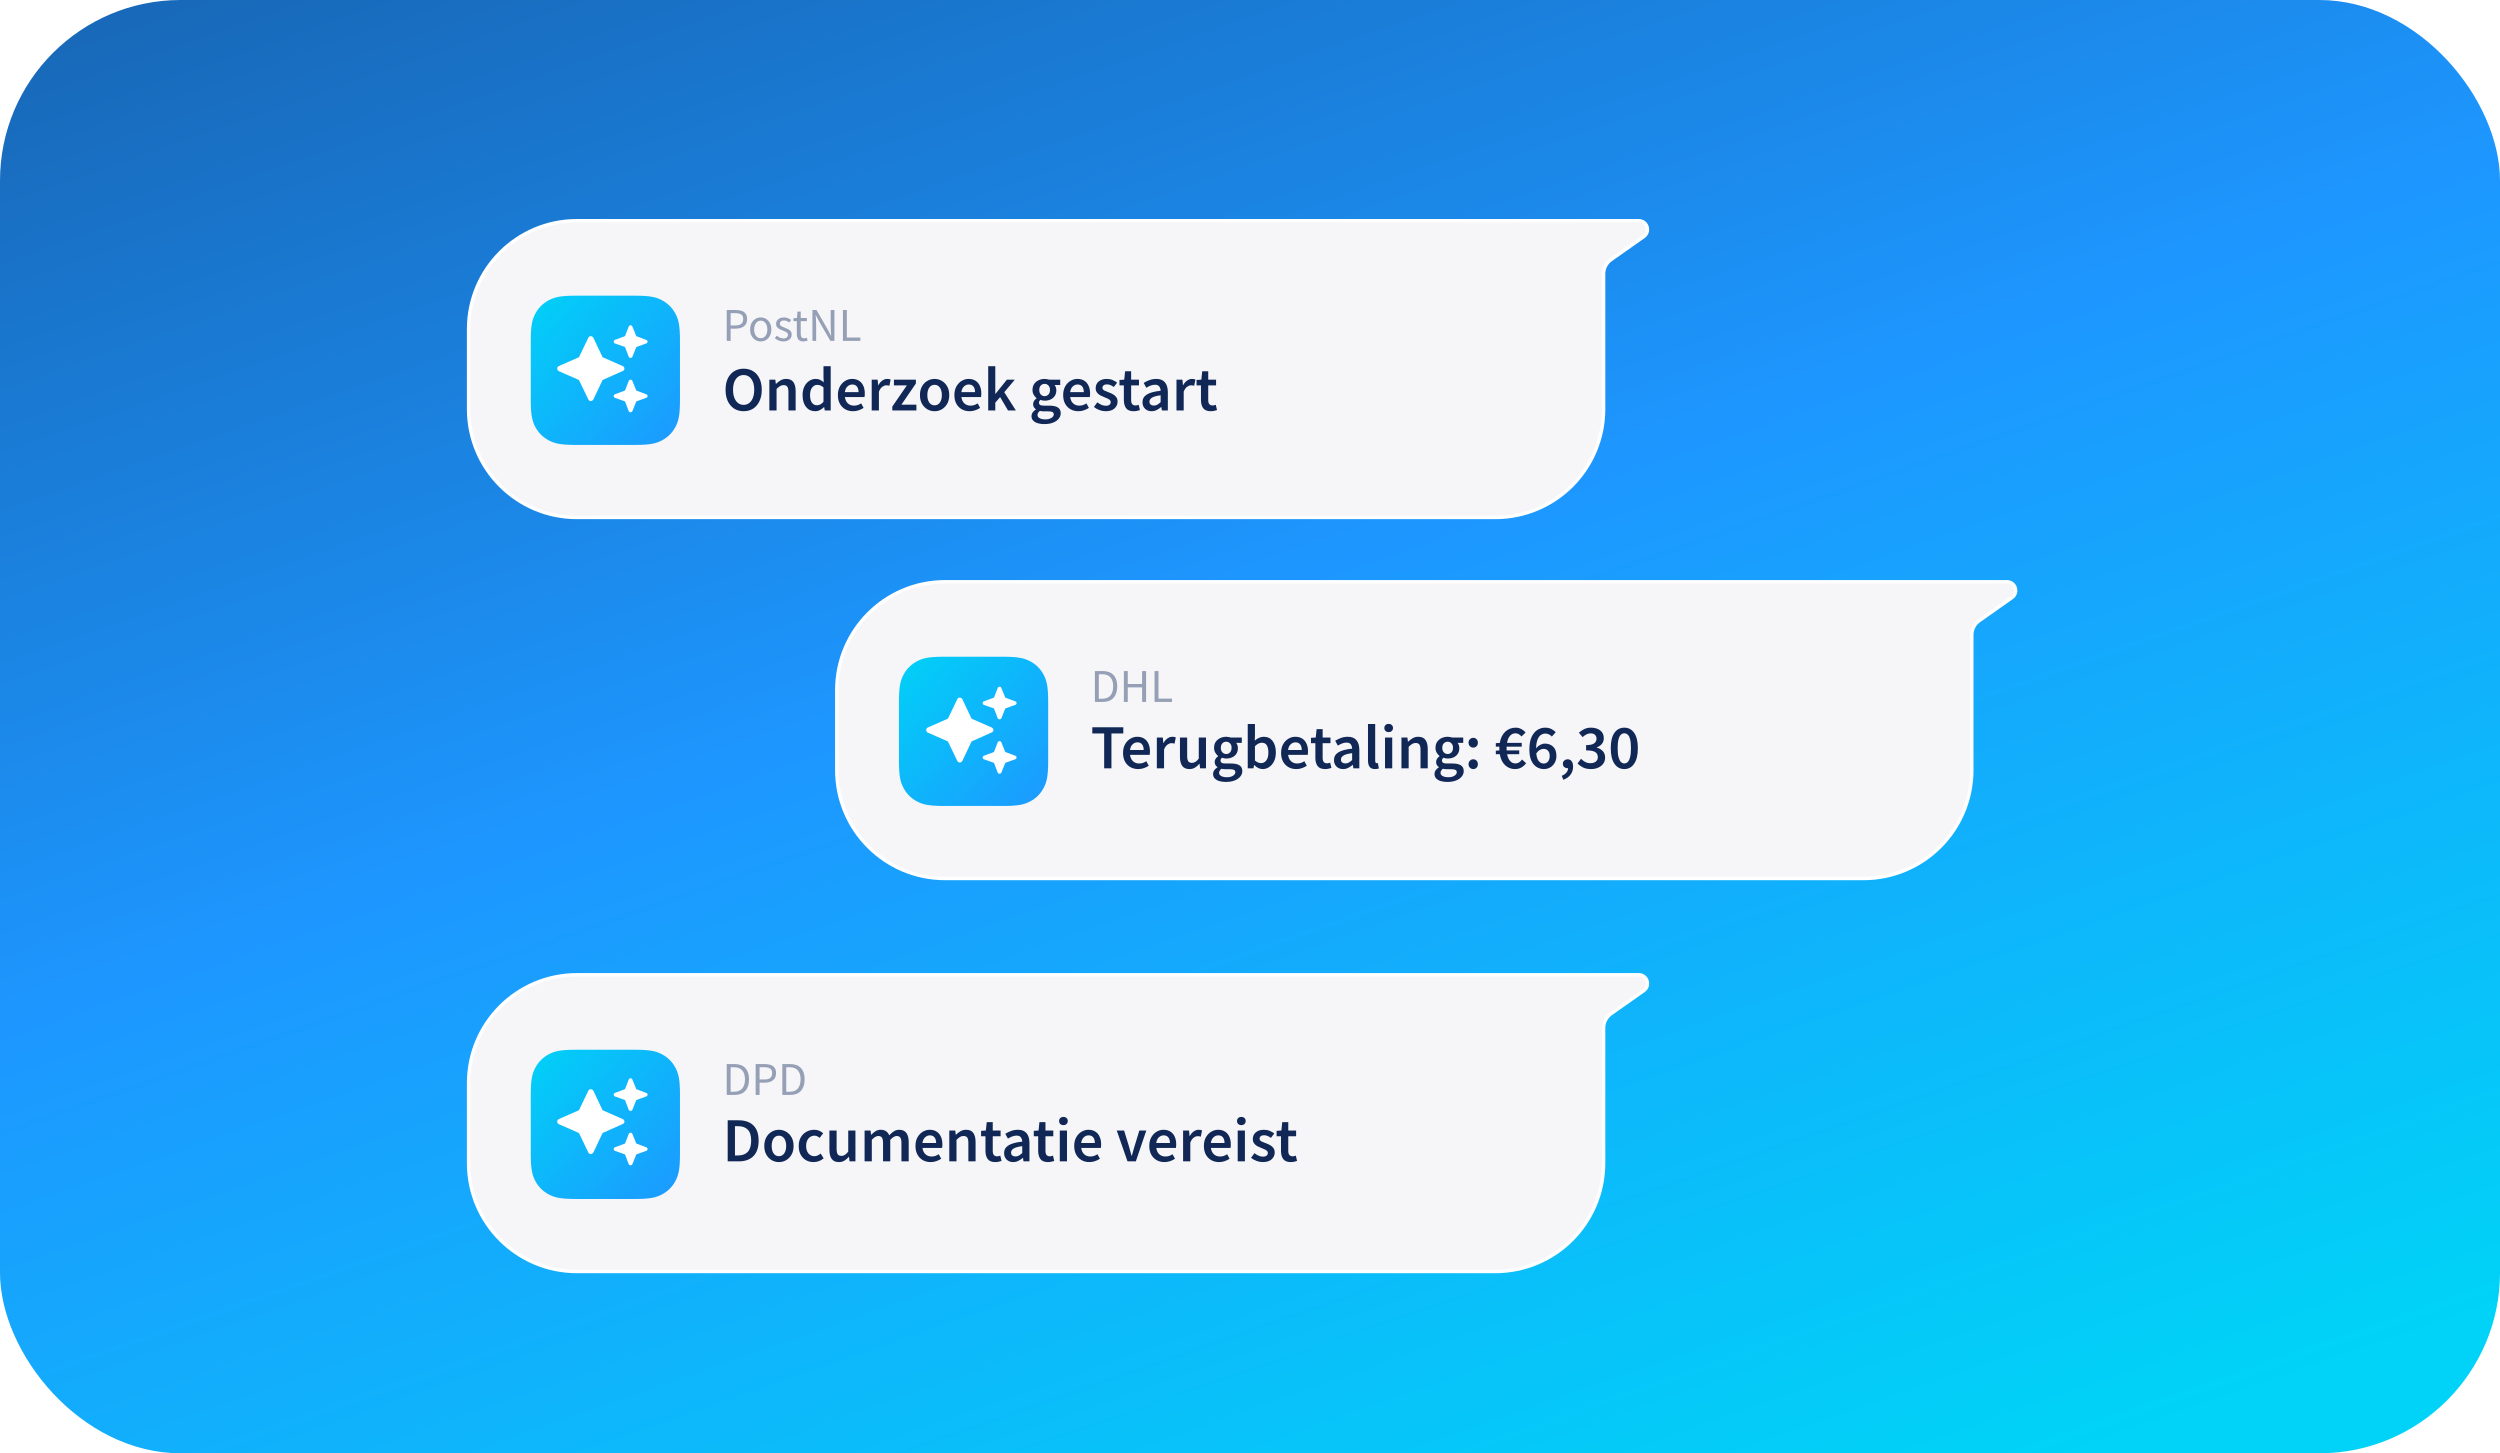 <?xml version="1.0" encoding="UTF-8"?> <svg xmlns="http://www.w3.org/2000/svg" width="332" height="193" viewBox="0 0 332 193" fill="none"><rect width="332" height="193" rx="24" fill="url(#paint0_linear_389_3684)"></rect><g filter="url(#filter0_d_389_3684)"><path d="M217.617 27.229H76.617C68.671 27.229 62.229 33.67 62.229 41.617V52.243C62.229 60.19 68.671 66.632 76.617 66.632H198.57C206.516 66.632 212.958 60.19 212.958 52.243V34.278C212.958 33.532 213.322 32.833 213.932 32.403L218.285 29.338C219.212 28.686 218.751 27.229 217.617 27.229Z" fill="#F6F6F9" stroke="white" stroke-width="0.457"></path><path fill-rule="evenodd" clip-rule="evenodd" d="M76.412 37.184H84.374C86.435 37.184 87.182 37.399 87.936 37.802C88.689 38.205 89.281 38.796 89.684 39.55C90.087 40.303 90.301 41.05 90.301 43.112V51.073C90.301 53.134 90.087 53.882 89.684 54.635C89.281 55.389 88.689 55.98 87.936 56.383C87.182 56.786 86.435 57.001 84.374 57.001H76.412C74.351 57.001 73.604 56.786 72.85 56.383C72.097 55.98 71.505 55.389 71.102 54.635C70.699 53.882 70.485 53.134 70.485 51.073V43.112C70.485 41.05 70.699 40.303 71.102 39.55C71.505 38.796 72.097 38.205 72.85 37.802C73.604 37.399 74.351 37.184 76.412 37.184Z" fill="url(#paint1_linear_389_3684)"></path><g clip-path="url(#clip0_389_3684)"><path d="M81.664 43.052L83 42.556L83.492 41.292C83.516 41.179 83.633 41.111 83.75 41.111C83.844 41.111 83.961 41.179 83.984 41.292L84.5 42.556L85.812 43.052C85.93 43.075 86 43.188 86 43.278C86 43.391 85.93 43.504 85.812 43.526L84.5 44L83.984 45.287C83.961 45.377 83.844 45.445 83.75 45.445C83.633 45.445 83.516 45.377 83.492 45.287L83 44L81.664 43.526C81.57 43.504 81.5 43.391 81.5 43.278C81.5 43.188 81.57 43.075 81.664 43.052ZM78.805 42.782L80.023 45.354L82.695 46.528C82.836 46.596 82.93 46.731 82.93 46.867C82.93 47.002 82.836 47.137 82.695 47.182L80.023 48.379L78.805 50.952C78.734 51.087 78.594 51.177 78.453 51.177C78.312 51.177 78.172 51.087 78.125 50.952L76.883 48.379L74.211 47.205C74.07 47.137 74 47.002 74 46.867C74 46.731 74.07 46.596 74.211 46.528L76.883 45.354L78.125 42.782C78.172 42.646 78.312 42.556 78.453 42.556C78.594 42.556 78.734 42.646 78.805 42.782ZM83 49.778L83.492 48.514C83.516 48.401 83.633 48.334 83.75 48.334C83.844 48.334 83.961 48.401 83.984 48.514L84.5 49.778L85.812 50.275C85.93 50.297 86 50.41 86 50.5C86 50.613 85.93 50.726 85.812 50.748L84.5 51.222L83.984 52.509C83.961 52.599 83.844 52.667 83.75 52.667C83.633 52.667 83.516 52.599 83.492 52.509L83 51.222L81.664 50.748C81.57 50.726 81.5 50.613 81.5 50.5C81.5 50.41 81.57 50.297 81.664 50.275L83 49.778Z" fill="white"></path></g><path d="M98.754 52.527C98.282 52.527 97.865 52.413 97.504 52.186C97.143 51.952 96.859 51.624 96.654 51.202C96.454 50.774 96.354 50.266 96.354 49.677C96.354 49.088 96.454 48.585 96.654 48.169C96.859 47.752 97.143 47.432 97.504 47.21C97.865 46.988 98.282 46.877 98.754 46.877C99.232 46.877 99.651 46.988 100.012 47.21C100.374 47.432 100.654 47.752 100.854 48.169C101.06 48.585 101.163 49.088 101.163 49.677C101.163 50.266 101.06 50.774 100.854 51.202C100.654 51.624 100.374 51.952 100.012 52.186C99.651 52.413 99.232 52.527 98.754 52.527ZM98.754 51.685C99.182 51.685 99.523 51.505 99.779 51.144C100.035 50.777 100.162 50.288 100.162 49.677C100.162 49.066 100.035 48.588 99.779 48.243C99.523 47.893 99.182 47.718 98.754 47.718C98.326 47.718 97.984 47.893 97.729 48.243C97.473 48.588 97.346 49.066 97.346 49.677C97.346 50.288 97.473 50.777 97.729 51.144C97.984 51.505 98.326 51.685 98.754 51.685ZM102.17 52.427V48.335H102.961L103.028 48.885H103.061C103.245 48.707 103.445 48.555 103.661 48.427C103.878 48.299 104.125 48.235 104.403 48.235C104.842 48.235 105.162 48.377 105.362 48.66C105.562 48.944 105.662 49.344 105.662 49.86V52.427H104.703V49.985C104.703 49.646 104.653 49.407 104.553 49.269C104.453 49.13 104.289 49.06 104.061 49.06C103.884 49.06 103.725 49.105 103.586 49.194C103.453 49.277 103.3 49.402 103.128 49.569V52.427H102.17ZM108.267 52.527C107.755 52.527 107.347 52.338 107.041 51.961C106.736 51.583 106.583 51.058 106.583 50.385C106.583 49.941 106.664 49.557 106.825 49.235C106.991 48.913 107.208 48.666 107.475 48.493C107.742 48.321 108.022 48.235 108.317 48.235C108.55 48.235 108.747 48.277 108.908 48.36C109.075 48.438 109.236 48.546 109.392 48.685L109.358 48.027V46.543H110.317V52.427H109.525L109.458 51.986H109.425C109.275 52.136 109.1 52.263 108.9 52.369C108.7 52.474 108.489 52.527 108.267 52.527ZM108.5 51.736C108.806 51.736 109.092 51.583 109.358 51.277V49.369C109.219 49.241 109.081 49.152 108.942 49.102C108.803 49.052 108.664 49.027 108.525 49.027C108.264 49.027 108.039 49.146 107.85 49.385C107.667 49.619 107.575 49.949 107.575 50.377C107.575 50.816 107.655 51.152 107.817 51.386C107.978 51.619 108.205 51.736 108.5 51.736ZM113.288 52.527C112.91 52.527 112.568 52.444 112.262 52.277C111.957 52.105 111.715 51.861 111.537 51.544C111.36 51.222 111.271 50.835 111.271 50.385C111.271 49.941 111.36 49.557 111.537 49.235C111.721 48.913 111.957 48.666 112.246 48.493C112.535 48.321 112.838 48.235 113.154 48.235C113.526 48.235 113.838 48.319 114.088 48.485C114.338 48.646 114.527 48.874 114.654 49.169C114.782 49.458 114.846 49.794 114.846 50.177C114.846 50.377 114.832 50.533 114.804 50.644H112.204C112.249 51.005 112.379 51.285 112.596 51.486C112.813 51.685 113.085 51.785 113.413 51.785C113.59 51.785 113.754 51.761 113.904 51.711C114.06 51.655 114.213 51.58 114.363 51.486L114.688 52.086C114.493 52.213 114.277 52.319 114.038 52.402C113.799 52.486 113.549 52.527 113.288 52.527ZM112.196 49.994H114.013C114.013 49.677 113.943 49.43 113.804 49.252C113.665 49.069 113.457 48.977 113.179 48.977C112.94 48.977 112.726 49.066 112.537 49.244C112.354 49.416 112.24 49.666 112.196 49.994ZM115.761 52.427V48.335H116.553L116.62 49.06H116.653C116.798 48.794 116.973 48.591 117.178 48.452C117.384 48.307 117.595 48.235 117.812 48.235C118.006 48.235 118.162 48.263 118.278 48.319L118.112 49.152C118.039 49.13 117.973 49.113 117.912 49.102C117.851 49.091 117.776 49.085 117.687 49.085C117.526 49.085 117.356 49.149 117.178 49.277C117 49.399 116.848 49.616 116.72 49.927V52.427H115.761ZM118.497 52.427V51.91L120.43 49.094H118.713V48.335H121.63V48.843L119.705 51.66H121.697V52.427H118.497ZM124.111 52.527C123.772 52.527 123.455 52.444 123.16 52.277C122.866 52.105 122.627 51.861 122.444 51.544C122.26 51.222 122.169 50.835 122.169 50.385C122.169 49.93 122.26 49.544 122.444 49.227C122.627 48.905 122.866 48.66 123.16 48.493C123.455 48.321 123.772 48.235 124.111 48.235C124.455 48.235 124.774 48.321 125.069 48.493C125.363 48.66 125.602 48.905 125.786 49.227C125.969 49.544 126.061 49.93 126.061 50.385C126.061 50.835 125.969 51.222 125.786 51.544C125.602 51.861 125.363 52.105 125.069 52.277C124.774 52.444 124.455 52.527 124.111 52.527ZM124.111 51.744C124.411 51.744 124.647 51.619 124.819 51.369C124.991 51.119 125.077 50.791 125.077 50.385C125.077 49.974 124.991 49.644 124.819 49.394C124.647 49.144 124.411 49.019 124.111 49.019C123.81 49.019 123.574 49.144 123.402 49.394C123.235 49.644 123.152 49.974 123.152 50.385C123.152 50.791 123.235 51.119 123.402 51.369C123.574 51.619 123.81 51.744 124.111 51.744ZM128.76 52.527C128.382 52.527 128.04 52.444 127.734 52.277C127.429 52.105 127.187 51.861 127.009 51.544C126.832 51.222 126.743 50.835 126.743 50.385C126.743 49.941 126.832 49.557 127.009 49.235C127.193 48.913 127.429 48.666 127.718 48.493C128.007 48.321 128.31 48.235 128.626 48.235C128.999 48.235 129.31 48.319 129.56 48.485C129.81 48.646 129.999 48.874 130.126 49.169C130.254 49.458 130.318 49.794 130.318 50.177C130.318 50.377 130.304 50.533 130.276 50.644H127.676C127.721 51.005 127.851 51.285 128.068 51.486C128.285 51.685 128.557 51.785 128.885 51.785C129.062 51.785 129.226 51.761 129.376 51.711C129.532 51.655 129.685 51.58 129.835 51.486L130.16 52.086C129.965 52.213 129.749 52.319 129.51 52.402C129.271 52.486 129.021 52.527 128.76 52.527ZM127.668 49.994H129.485C129.485 49.677 129.415 49.43 129.276 49.252C129.137 49.069 128.929 48.977 128.651 48.977C128.412 48.977 128.198 49.066 128.01 49.244C127.826 49.416 127.712 49.666 127.668 49.994ZM131.233 52.427V46.543H132.175V50.219H132.2L133.717 48.335H134.767L133.367 50.002L134.909 52.427H133.867L132.817 50.652L132.175 51.386V52.427H131.233ZM138.681 54.236C138.359 54.236 138.067 54.197 137.806 54.119C137.551 54.041 137.348 53.922 137.198 53.761C137.053 53.605 136.981 53.408 136.981 53.169C136.981 52.83 137.176 52.538 137.565 52.294V52.261C137.459 52.194 137.37 52.105 137.298 51.994C137.231 51.883 137.198 51.744 137.198 51.577C137.198 51.416 137.242 51.272 137.331 51.144C137.426 51.01 137.531 50.902 137.648 50.819V50.785C137.509 50.68 137.384 50.533 137.273 50.344C137.167 50.155 137.115 49.941 137.115 49.702C137.115 49.385 137.19 49.119 137.34 48.902C137.49 48.685 137.687 48.521 137.931 48.41C138.181 48.294 138.448 48.235 138.731 48.235C138.843 48.235 138.948 48.246 139.048 48.269C139.154 48.285 139.248 48.307 139.331 48.335H140.798V49.044H140.048C140.115 49.121 140.17 49.221 140.215 49.344C140.259 49.46 140.282 49.591 140.282 49.735C140.282 50.035 140.212 50.291 140.073 50.502C139.934 50.708 139.748 50.863 139.515 50.969C139.281 51.074 139.02 51.127 138.731 51.127C138.643 51.127 138.551 51.119 138.456 51.102C138.362 51.085 138.267 51.058 138.173 51.019C138.112 51.074 138.062 51.13 138.023 51.185C137.99 51.241 137.973 51.316 137.973 51.41C137.973 51.527 138.02 51.619 138.115 51.685C138.215 51.752 138.39 51.785 138.64 51.785H139.365C139.859 51.785 140.232 51.866 140.482 52.027C140.737 52.183 140.865 52.438 140.865 52.794C140.865 53.061 140.776 53.302 140.598 53.519C140.42 53.741 140.168 53.916 139.84 54.044C139.512 54.172 139.126 54.236 138.681 54.236ZM138.731 50.527C138.926 50.527 139.093 50.455 139.231 50.31C139.37 50.166 139.44 49.963 139.44 49.702C139.44 49.446 139.37 49.249 139.231 49.11C139.098 48.966 138.931 48.894 138.731 48.894C138.531 48.894 138.362 48.963 138.223 49.102C138.084 49.241 138.015 49.441 138.015 49.702C138.015 49.963 138.084 50.166 138.223 50.31C138.362 50.455 138.531 50.527 138.731 50.527ZM138.831 53.611C139.159 53.611 139.426 53.544 139.632 53.411C139.837 53.277 139.94 53.124 139.94 52.952C139.94 52.791 139.876 52.683 139.748 52.627C139.626 52.572 139.448 52.544 139.215 52.544H138.656C138.434 52.544 138.248 52.525 138.098 52.486C137.887 52.647 137.781 52.827 137.781 53.027C137.781 53.211 137.876 53.352 138.065 53.452C138.254 53.558 138.509 53.611 138.831 53.611ZM143.206 52.527C142.828 52.527 142.487 52.444 142.181 52.277C141.875 52.105 141.634 51.861 141.456 51.544C141.278 51.222 141.189 50.835 141.189 50.385C141.189 49.941 141.278 49.557 141.456 49.235C141.639 48.913 141.875 48.666 142.164 48.493C142.453 48.321 142.756 48.235 143.073 48.235C143.445 48.235 143.756 48.319 144.006 48.485C144.256 48.646 144.445 48.874 144.573 49.169C144.701 49.458 144.765 49.794 144.765 50.177C144.765 50.377 144.751 50.533 144.723 50.644H142.123C142.167 51.005 142.298 51.285 142.514 51.486C142.731 51.685 143.003 51.785 143.331 51.785C143.509 51.785 143.673 51.761 143.823 51.711C143.978 51.655 144.131 51.58 144.281 51.486L144.606 52.086C144.412 52.213 144.195 52.319 143.956 52.402C143.717 52.486 143.467 52.527 143.206 52.527ZM142.114 49.994H143.931C143.931 49.677 143.862 49.43 143.723 49.252C143.584 49.069 143.376 48.977 143.098 48.977C142.859 48.977 142.645 49.066 142.456 49.244C142.273 49.416 142.159 49.666 142.114 49.994ZM146.822 52.527C146.544 52.527 146.266 52.474 145.988 52.369C145.711 52.258 145.472 52.122 145.272 51.961L145.722 51.344C145.905 51.483 146.088 51.594 146.272 51.677C146.455 51.761 146.65 51.802 146.855 51.802C147.077 51.802 147.241 51.755 147.347 51.66C147.452 51.566 147.505 51.449 147.505 51.31C147.505 51.194 147.461 51.099 147.372 51.027C147.288 50.949 147.18 50.883 147.047 50.827C146.913 50.766 146.775 50.708 146.63 50.652C146.452 50.585 146.275 50.505 146.097 50.41C145.924 50.31 145.783 50.185 145.672 50.035C145.561 49.88 145.505 49.688 145.505 49.46C145.505 49.099 145.638 48.805 145.905 48.577C146.172 48.349 146.533 48.235 146.988 48.235C147.277 48.235 147.536 48.285 147.764 48.385C147.991 48.485 148.189 48.599 148.355 48.727L147.914 49.31C147.769 49.205 147.622 49.121 147.472 49.06C147.327 48.993 147.175 48.96 147.013 48.96C146.808 48.96 146.655 49.005 146.555 49.094C146.455 49.177 146.405 49.282 146.405 49.41C146.405 49.571 146.488 49.694 146.655 49.777C146.822 49.86 147.016 49.941 147.238 50.019C147.427 50.085 147.611 50.169 147.789 50.269C147.966 50.363 148.114 50.488 148.23 50.644C148.353 50.799 148.414 51.005 148.414 51.261C148.414 51.611 148.277 51.91 148.005 52.161C147.733 52.405 147.339 52.527 146.822 52.527ZM150.548 52.527C150.076 52.527 149.74 52.391 149.54 52.119C149.345 51.841 149.248 51.483 149.248 51.044V49.094H148.665V48.377L149.298 48.335L149.415 47.218H150.215V48.335H151.257V49.094H150.215V51.044C150.215 51.522 150.407 51.761 150.79 51.761C150.862 51.761 150.937 51.752 151.015 51.736C151.093 51.713 151.159 51.691 151.215 51.669L151.382 52.377C151.271 52.416 151.143 52.45 150.998 52.477C150.859 52.511 150.709 52.527 150.548 52.527ZM152.931 52.527C152.575 52.527 152.283 52.416 152.055 52.194C151.833 51.972 151.722 51.683 151.722 51.327C151.722 50.888 151.914 50.549 152.297 50.31C152.681 50.066 153.292 49.899 154.131 49.81C154.125 49.594 154.067 49.407 153.956 49.252C153.85 49.091 153.658 49.01 153.381 49.01C153.181 49.01 152.983 49.049 152.789 49.127C152.6 49.205 152.414 49.299 152.23 49.41L151.88 48.769C152.108 48.624 152.364 48.499 152.647 48.394C152.936 48.288 153.242 48.235 153.564 48.235C154.075 48.235 154.456 48.388 154.706 48.694C154.961 48.993 155.089 49.43 155.089 50.002V52.427H154.297L154.231 51.977H154.197C154.014 52.133 153.817 52.263 153.606 52.369C153.4 52.474 153.175 52.527 152.931 52.527ZM153.239 51.777C153.406 51.777 153.556 51.738 153.689 51.66C153.828 51.577 153.975 51.466 154.131 51.327V50.41C153.575 50.483 153.189 50.591 152.972 50.735C152.756 50.874 152.647 51.047 152.647 51.252C152.647 51.435 152.703 51.569 152.814 51.652C152.925 51.736 153.067 51.777 153.239 51.777ZM156.236 52.427V48.335H157.028L157.095 49.06H157.128C157.272 48.794 157.447 48.591 157.653 48.452C157.859 48.307 158.07 48.235 158.286 48.235C158.481 48.235 158.636 48.263 158.753 48.319L158.586 49.152C158.514 49.13 158.447 49.113 158.386 49.102C158.325 49.091 158.25 49.085 158.161 49.085C158 49.085 157.831 49.149 157.653 49.277C157.475 49.399 157.322 49.616 157.195 49.927V52.427H156.236ZM160.787 52.527C160.315 52.527 159.979 52.391 159.779 52.119C159.584 51.841 159.487 51.483 159.487 51.044V49.094H158.903V48.377L159.537 48.335L159.654 47.218H160.454V48.335H161.495V49.094H160.454V51.044C160.454 51.522 160.645 51.761 161.029 51.761C161.101 51.761 161.176 51.752 161.254 51.736C161.332 51.713 161.398 51.691 161.454 51.669L161.62 52.377C161.509 52.416 161.382 52.45 161.237 52.477C161.098 52.511 160.948 52.527 160.787 52.527Z" fill="#112857"></path><path opacity="0.5" d="M96.508 43.184V39.084H97.677C97.985 39.084 98.254 39.121 98.483 39.196C98.712 39.271 98.891 39.398 99.021 39.578C99.15 39.752 99.214 39.99 99.214 40.29C99.214 40.719 99.075 41.038 98.796 41.246C98.516 41.455 98.152 41.559 97.702 41.559H97.027V43.184H96.508ZM97.027 41.134H97.639C97.998 41.134 98.262 41.067 98.433 40.934C98.608 40.796 98.696 40.582 98.696 40.29C98.696 39.994 98.604 39.79 98.421 39.678C98.241 39.561 97.973 39.502 97.614 39.502H97.027V41.134ZM101.027 43.259C100.781 43.259 100.55 43.197 100.333 43.072C100.121 42.947 99.948 42.765 99.814 42.528C99.685 42.29 99.621 42.005 99.621 41.671C99.621 41.33 99.685 41.04 99.814 40.803C99.948 40.565 100.121 40.384 100.333 40.259C100.55 40.134 100.781 40.071 101.027 40.071C101.277 40.071 101.508 40.134 101.721 40.259C101.933 40.384 102.104 40.565 102.233 40.803C102.367 41.04 102.433 41.33 102.433 41.671C102.433 42.005 102.367 42.29 102.233 42.528C102.104 42.765 101.933 42.947 101.721 43.072C101.508 43.197 101.277 43.259 101.027 43.259ZM101.027 42.834C101.29 42.834 101.5 42.728 101.658 42.515C101.821 42.299 101.902 42.017 101.902 41.671C101.902 41.321 101.821 41.038 101.658 40.821C101.5 40.605 101.29 40.496 101.027 40.496C100.769 40.496 100.558 40.605 100.396 40.821C100.233 41.038 100.152 41.321 100.152 41.671C100.152 42.017 100.233 42.299 100.396 42.515C100.558 42.728 100.769 42.834 101.027 42.834ZM104.027 43.259C103.811 43.259 103.604 43.219 103.409 43.14C103.213 43.057 103.042 42.957 102.896 42.84L103.152 42.496C103.286 42.601 103.423 42.688 103.565 42.759C103.706 42.826 103.867 42.859 104.046 42.859C104.246 42.859 104.396 42.813 104.496 42.721C104.596 42.626 104.646 42.513 104.646 42.384C104.646 42.28 104.611 42.192 104.54 42.121C104.473 42.051 104.386 41.992 104.277 41.947C104.173 41.896 104.065 41.851 103.952 41.809C103.811 41.755 103.671 41.694 103.534 41.628C103.396 41.557 103.283 41.467 103.196 41.359C103.108 41.246 103.065 41.105 103.065 40.934C103.065 40.688 103.156 40.484 103.34 40.321C103.527 40.155 103.786 40.071 104.115 40.071C104.302 40.071 104.477 40.105 104.64 40.171C104.802 40.238 104.942 40.319 105.059 40.415L104.809 40.74C104.704 40.661 104.596 40.596 104.484 40.546C104.371 40.496 104.248 40.471 104.115 40.471C103.923 40.471 103.781 40.515 103.69 40.603C103.602 40.69 103.559 40.792 103.559 40.909C103.559 41.005 103.59 41.084 103.652 41.146C103.715 41.205 103.796 41.257 103.896 41.303C103.996 41.344 104.102 41.388 104.215 41.434C104.361 41.488 104.504 41.551 104.646 41.621C104.788 41.688 104.904 41.78 104.996 41.896C105.092 42.009 105.14 42.161 105.14 42.353C105.14 42.515 105.096 42.665 105.009 42.803C104.925 42.94 104.8 43.051 104.634 43.134C104.471 43.217 104.269 43.259 104.027 43.259ZM106.686 43.259C106.361 43.259 106.134 43.165 106.005 42.978C105.88 42.79 105.818 42.547 105.818 42.246V40.565H105.368V40.178L105.843 40.146L105.905 39.296H106.336V40.146H107.155V40.565H106.336V42.253C106.336 42.44 106.37 42.586 106.436 42.69C106.507 42.79 106.63 42.84 106.805 42.84C106.859 42.84 106.918 42.832 106.98 42.815C107.043 42.794 107.099 42.776 107.149 42.759L107.249 43.147C107.166 43.176 107.074 43.201 106.974 43.222C106.878 43.247 106.782 43.259 106.686 43.259ZM107.892 43.184V39.084H108.43L109.911 41.659L110.355 42.509H110.38C110.367 42.301 110.353 42.086 110.336 41.865C110.324 41.64 110.317 41.419 110.317 41.203V39.084H110.811V43.184H110.274L108.786 40.603L108.342 39.759H108.317C108.334 39.963 108.348 40.173 108.361 40.39C108.378 40.607 108.386 40.823 108.386 41.04V43.184H107.892ZM111.939 43.184V39.084H112.458V42.74H114.252V43.184H111.939Z" fill="#112857" fill-opacity="0.85"></path></g><g filter="url(#filter1_d_389_3684)"><path d="M217.617 127.368H76.617C68.671 127.368 62.229 133.81 62.229 141.757V152.383C62.229 160.33 68.671 166.771 76.617 166.771H198.57C206.516 166.771 212.958 160.33 212.958 152.383V134.418C212.958 133.672 213.322 132.972 213.932 132.543L218.285 129.478C219.212 128.825 218.751 127.368 217.617 127.368Z" fill="#F6F6F9" stroke="white" stroke-width="0.457"></path><path fill-rule="evenodd" clip-rule="evenodd" d="M76.412 137.323H84.374C86.435 137.323 87.182 137.537 87.936 137.94C88.689 138.343 89.281 138.935 89.684 139.688C90.087 140.442 90.301 141.189 90.301 143.25V151.212C90.301 153.273 90.087 154.02 89.684 154.774C89.281 155.527 88.689 156.119 87.936 156.522C87.182 156.925 86.435 157.139 84.374 157.139H76.412C74.351 157.139 73.604 156.925 72.85 156.522C72.097 156.119 71.505 155.527 71.102 154.774C70.699 154.02 70.485 153.273 70.485 151.212V143.25C70.485 141.189 70.699 140.442 71.102 139.688C71.505 138.935 72.097 138.343 72.85 137.94C73.604 137.537 74.351 137.323 76.412 137.323Z" fill="url(#paint2_linear_389_3684)"></path><g clip-path="url(#clip1_389_3684)"><path d="M81.664 143.052L83 142.556L83.492 141.292C83.516 141.179 83.633 141.111 83.75 141.111C83.844 141.111 83.961 141.179 83.984 141.292L84.5 142.556L85.812 143.052C85.93 143.075 86 143.188 86 143.278C86 143.391 85.93 143.504 85.812 143.526L84.5 144L83.984 145.287C83.961 145.377 83.844 145.445 83.75 145.445C83.633 145.445 83.516 145.377 83.492 145.287L83 144L81.664 143.526C81.57 143.504 81.5 143.391 81.5 143.278C81.5 143.188 81.57 143.075 81.664 143.052ZM78.805 142.781L80.023 145.354L82.695 146.528C82.836 146.596 82.93 146.731 82.93 146.867C82.93 147.002 82.836 147.137 82.695 147.183L80.023 148.379L78.805 150.952C78.734 151.087 78.594 151.177 78.453 151.177C78.312 151.177 78.172 151.087 78.125 150.952L76.883 148.379L74.211 147.205C74.07 147.137 74 147.002 74 146.867C74 146.731 74.07 146.596 74.211 146.528L76.883 145.354L78.125 142.781C78.172 142.646 78.312 142.556 78.453 142.556C78.594 142.556 78.734 142.646 78.805 142.781ZM83 149.778L83.492 148.514C83.516 148.401 83.633 148.334 83.75 148.334C83.844 148.334 83.961 148.401 83.984 148.514L84.5 149.778L85.812 150.275C85.93 150.297 86 150.41 86 150.5C86 150.613 85.93 150.726 85.812 150.748L84.5 151.222L83.984 152.509C83.961 152.599 83.844 152.667 83.75 152.667C83.633 152.667 83.516 152.599 83.492 152.509L83 151.222L81.664 150.748C81.57 150.726 81.5 150.613 81.5 150.5C81.5 150.41 81.57 150.297 81.664 150.275L83 149.778Z" fill="white"></path></g><path d="M96.637 152.142V146.691H98.096C98.929 146.691 99.579 146.916 100.046 147.366C100.512 147.816 100.746 148.491 100.746 149.391C100.746 150.297 100.515 150.983 100.054 151.45C99.593 151.911 98.957 152.142 98.145 152.142H96.637ZM97.604 151.358H98.029C98.579 151.358 99.004 151.2 99.304 150.883C99.604 150.561 99.754 150.064 99.754 149.391C99.754 148.725 99.604 148.238 99.304 147.933C99.004 147.627 98.579 147.474 98.029 147.474H97.604V151.358ZM103.438 152.242C103.099 152.242 102.782 152.158 102.488 151.992C102.193 151.819 101.954 151.575 101.771 151.258C101.588 150.936 101.496 150.55 101.496 150.1C101.496 149.644 101.588 149.258 101.771 148.941C101.954 148.619 102.193 148.375 102.488 148.208C102.782 148.036 103.099 147.949 103.438 147.949C103.782 147.949 104.102 148.036 104.396 148.208C104.691 148.375 104.93 148.619 105.113 148.941C105.296 149.258 105.388 149.644 105.388 150.1C105.388 150.55 105.296 150.936 105.113 151.258C104.93 151.575 104.691 151.819 104.396 151.992C104.102 152.158 103.782 152.242 103.438 152.242ZM103.438 151.458C103.738 151.458 103.974 151.333 104.146 151.083C104.318 150.833 104.405 150.505 104.405 150.1C104.405 149.689 104.318 149.358 104.146 149.108C103.974 148.858 103.738 148.733 103.438 148.733C103.138 148.733 102.902 148.858 102.729 149.108C102.563 149.358 102.479 149.689 102.479 150.1C102.479 150.505 102.563 150.833 102.729 151.083C102.902 151.333 103.138 151.458 103.438 151.458ZM108.045 152.242C107.673 152.242 107.337 152.158 107.037 151.992C106.742 151.819 106.506 151.575 106.328 151.258C106.156 150.936 106.07 150.55 106.07 150.1C106.07 149.644 106.164 149.258 106.353 148.941C106.542 148.619 106.792 148.375 107.103 148.208C107.42 148.036 107.759 147.949 108.12 147.949C108.381 147.949 108.609 147.994 108.804 148.083C108.998 148.172 109.17 148.28 109.32 148.408L108.854 149.033C108.748 148.938 108.64 148.866 108.529 148.816C108.417 148.761 108.298 148.733 108.17 148.733C107.842 148.733 107.573 148.858 107.362 149.108C107.156 149.358 107.053 149.689 107.053 150.1C107.053 150.505 107.153 150.833 107.353 151.083C107.559 151.333 107.823 151.458 108.145 151.458C108.306 151.458 108.456 151.425 108.595 151.358C108.74 151.286 108.87 151.203 108.987 151.108L109.379 151.742C109.19 151.908 108.979 152.033 108.745 152.117C108.512 152.2 108.279 152.242 108.045 152.242ZM111.403 152.242C110.964 152.242 110.645 152.1 110.445 151.817C110.245 151.533 110.145 151.133 110.145 150.616V148.05H111.103V150.491C111.103 150.83 111.153 151.069 111.253 151.208C111.353 151.347 111.514 151.417 111.736 151.417C111.914 151.417 112.07 151.372 112.203 151.283C112.342 151.194 112.489 151.05 112.645 150.85V148.05H113.603V152.142H112.82L112.745 151.542H112.72C112.542 151.753 112.348 151.922 112.137 152.05C111.925 152.178 111.681 152.242 111.403 152.242ZM114.817 152.142V148.05H115.609L115.676 148.608H115.709C115.881 148.425 116.067 148.269 116.268 148.141C116.473 148.013 116.704 147.949 116.959 147.949C117.259 147.949 117.498 148.016 117.676 148.15C117.859 148.277 117.998 148.455 118.093 148.683C118.287 148.472 118.49 148.297 118.701 148.158C118.918 148.019 119.154 147.949 119.41 147.949C119.843 147.949 120.162 148.091 120.368 148.375C120.574 148.658 120.676 149.058 120.676 149.575V152.142H119.71V149.7C119.71 149.361 119.657 149.122 119.551 148.983C119.451 148.844 119.296 148.775 119.084 148.775C118.829 148.775 118.543 148.944 118.226 149.283V152.142H117.268V149.7C117.268 149.361 117.215 149.122 117.109 148.983C117.009 148.844 116.851 148.775 116.634 148.775C116.379 148.775 116.092 148.944 115.776 149.283V152.142H114.817ZM123.591 152.242C123.214 152.242 122.872 152.158 122.566 151.992C122.261 151.819 122.019 151.575 121.841 151.258C121.663 150.936 121.575 150.55 121.575 150.1C121.575 149.655 121.663 149.272 121.841 148.95C122.025 148.627 122.261 148.38 122.55 148.208C122.839 148.036 123.141 147.949 123.458 147.949C123.83 147.949 124.141 148.033 124.391 148.2C124.642 148.361 124.83 148.588 124.958 148.883C125.086 149.172 125.15 149.508 125.15 149.891C125.15 150.091 125.136 150.247 125.108 150.358H122.508C122.552 150.719 122.683 151 122.9 151.2C123.116 151.4 123.389 151.5 123.716 151.5C123.894 151.5 124.058 151.475 124.208 151.425C124.364 151.369 124.516 151.294 124.667 151.2L124.992 151.8C124.797 151.928 124.58 152.033 124.341 152.117C124.103 152.2 123.853 152.242 123.591 152.242ZM122.5 149.708H124.316C124.316 149.391 124.247 149.144 124.108 148.966C123.969 148.783 123.761 148.691 123.483 148.691C123.244 148.691 123.03 148.78 122.841 148.958C122.658 149.13 122.544 149.38 122.5 149.708ZM126.065 152.142V148.05H126.857L126.924 148.6H126.957C127.14 148.422 127.34 148.269 127.557 148.141C127.774 148.013 128.021 147.949 128.299 147.949C128.738 147.949 129.057 148.091 129.257 148.375C129.457 148.658 129.557 149.058 129.557 149.575V152.142H128.599V149.7C128.599 149.361 128.549 149.122 128.449 148.983C128.349 148.844 128.185 148.775 127.957 148.775C127.779 148.775 127.621 148.819 127.482 148.908C127.349 148.991 127.196 149.116 127.024 149.283V152.142H126.065ZM132.171 152.242C131.698 152.242 131.362 152.105 131.162 151.833C130.968 151.555 130.871 151.197 130.871 150.758V148.808H130.287V148.091L130.921 148.05L131.037 146.933H131.837V148.05H132.879V148.808H131.837V150.758C131.837 151.236 132.029 151.475 132.412 151.475C132.485 151.475 132.56 151.467 132.637 151.45C132.715 151.428 132.782 151.405 132.837 151.383L133.004 152.092C132.893 152.13 132.765 152.164 132.621 152.192C132.482 152.225 132.332 152.242 132.171 152.242ZM134.553 152.242C134.197 152.242 133.906 152.13 133.678 151.908C133.456 151.686 133.345 151.397 133.345 151.041C133.345 150.603 133.536 150.264 133.92 150.025C134.303 149.78 134.914 149.614 135.753 149.525C135.748 149.308 135.689 149.122 135.578 148.966C135.473 148.805 135.281 148.725 135.003 148.725C134.803 148.725 134.606 148.763 134.411 148.841C134.222 148.919 134.036 149.013 133.853 149.125L133.503 148.483C133.731 148.338 133.986 148.213 134.27 148.108C134.559 148.002 134.864 147.949 135.186 147.949C135.698 147.949 136.078 148.102 136.328 148.408C136.584 148.708 136.712 149.144 136.712 149.716V152.142H135.92L135.853 151.692H135.82C135.636 151.847 135.439 151.978 135.228 152.083C135.022 152.189 134.797 152.242 134.553 152.242ZM134.861 151.492C135.028 151.492 135.178 151.453 135.311 151.375C135.45 151.292 135.598 151.18 135.753 151.041V150.125C135.197 150.197 134.811 150.305 134.595 150.45C134.378 150.589 134.27 150.761 134.27 150.966C134.27 151.15 134.325 151.283 134.436 151.367C134.547 151.45 134.689 151.492 134.861 151.492ZM139.17 152.242C138.698 152.242 138.362 152.105 138.162 151.833C137.967 151.555 137.87 151.197 137.87 150.758V148.808H137.287V148.091L137.92 148.05L138.037 146.933H138.837V148.05H139.879V148.808H138.837V150.758C138.837 151.236 139.028 151.475 139.412 151.475C139.484 151.475 139.559 151.467 139.637 151.45C139.715 151.428 139.781 151.405 139.837 151.383L140.004 152.092C139.892 152.13 139.765 152.164 139.62 152.192C139.481 152.225 139.331 152.242 139.17 152.242ZM140.74 152.142V148.05H141.698V152.142H140.74ZM141.223 147.333C141.051 147.333 140.912 147.283 140.806 147.183C140.701 147.083 140.648 146.949 140.648 146.783C140.648 146.622 140.701 146.491 140.806 146.391C140.912 146.291 141.051 146.241 141.223 146.241C141.395 146.241 141.534 146.291 141.64 146.391C141.745 146.491 141.798 146.622 141.798 146.783C141.798 146.949 141.745 147.083 141.64 147.183C141.534 147.283 141.395 147.333 141.223 147.333ZM144.671 152.242C144.293 152.242 143.952 152.158 143.646 151.992C143.34 151.819 143.099 151.575 142.921 151.258C142.743 150.936 142.654 150.55 142.654 150.1C142.654 149.655 142.743 149.272 142.921 148.95C143.104 148.627 143.34 148.38 143.629 148.208C143.918 148.036 144.221 147.949 144.538 147.949C144.91 147.949 145.221 148.033 145.471 148.2C145.721 148.361 145.91 148.588 146.038 148.883C146.166 149.172 146.23 149.508 146.23 149.891C146.23 150.091 146.216 150.247 146.188 150.358H143.588C143.632 150.719 143.763 151 143.979 151.2C144.196 151.4 144.468 151.5 144.796 151.5C144.974 151.5 145.138 151.475 145.288 151.425C145.443 151.369 145.596 151.294 145.746 151.2L146.071 151.8C145.877 151.928 145.66 152.033 145.421 152.117C145.182 152.2 144.932 152.242 144.671 152.242ZM143.579 149.708H145.396C145.396 149.391 145.327 149.144 145.188 148.966C145.049 148.783 144.841 148.691 144.563 148.691C144.324 148.691 144.11 148.78 143.921 148.958C143.738 149.13 143.624 149.38 143.579 149.708ZM149.73 152.142L148.305 148.05H149.28L149.93 150.175C149.986 150.375 150.041 150.578 150.097 150.783C150.158 150.989 150.216 151.197 150.272 151.408H150.305C150.366 151.197 150.425 150.989 150.48 150.783C150.541 150.578 150.6 150.375 150.655 150.175L151.305 148.05H152.23L150.839 152.142H149.73ZM154.641 152.242C154.263 152.242 153.922 152.158 153.616 151.992C153.311 151.819 153.069 151.575 152.891 151.258C152.713 150.936 152.624 150.55 152.624 150.1C152.624 149.655 152.713 149.272 152.891 148.95C153.074 148.627 153.311 148.38 153.599 148.208C153.888 148.036 154.191 147.949 154.508 147.949C154.88 147.949 155.191 148.033 155.441 148.2C155.691 148.361 155.88 148.588 156.008 148.883C156.136 149.172 156.2 149.508 156.2 149.891C156.2 150.091 156.186 150.247 156.158 150.358H153.558C153.602 150.719 153.733 151 153.949 151.2C154.166 151.4 154.438 151.5 154.766 151.5C154.944 151.5 155.108 151.475 155.258 151.425C155.414 151.369 155.566 151.294 155.716 151.2L156.041 151.8C155.847 151.928 155.63 152.033 155.391 152.117C155.152 152.2 154.902 152.242 154.641 152.242ZM153.549 149.708H155.366C155.366 149.391 155.297 149.144 155.158 148.966C155.019 148.783 154.811 148.691 154.533 148.691C154.294 148.691 154.08 148.78 153.891 148.958C153.708 149.13 153.594 149.38 153.549 149.708ZM157.115 152.142V148.05H157.907L157.974 148.775H158.007C158.151 148.508 158.326 148.305 158.532 148.166C158.738 148.022 158.949 147.949 159.165 147.949C159.36 147.949 159.515 147.977 159.632 148.033L159.465 148.866C159.393 148.844 159.326 148.827 159.265 148.816C159.204 148.805 159.129 148.8 159.04 148.8C158.879 148.8 158.71 148.863 158.532 148.991C158.354 149.114 158.201 149.33 158.074 149.641V152.142H157.115ZM161.893 152.242C161.515 152.242 161.173 152.158 160.868 151.992C160.562 151.819 160.321 151.575 160.143 151.258C159.965 150.936 159.876 150.55 159.876 150.1C159.876 149.655 159.965 149.272 160.143 148.95C160.326 148.627 160.562 148.38 160.851 148.208C161.14 148.036 161.443 147.949 161.76 147.949C162.132 147.949 162.443 148.033 162.693 148.2C162.943 148.361 163.132 148.588 163.26 148.883C163.388 149.172 163.451 149.508 163.451 149.891C163.451 150.091 163.438 150.247 163.41 150.358H160.81C160.854 150.719 160.985 151 161.201 151.2C161.418 151.4 161.69 151.5 162.018 151.5C162.196 151.5 162.36 151.475 162.51 151.425C162.665 151.369 162.818 151.294 162.968 151.2L163.293 151.8C163.099 151.928 162.882 152.033 162.643 152.117C162.404 152.2 162.154 152.242 161.893 152.242ZM160.801 149.708H162.618C162.618 149.391 162.549 149.144 162.41 148.966C162.271 148.783 162.062 148.691 161.785 148.691C161.546 148.691 161.332 148.78 161.143 148.958C160.96 149.13 160.846 149.38 160.801 149.708ZM164.367 152.142V148.05H165.325V152.142H164.367ZM164.85 147.333C164.678 147.333 164.539 147.283 164.434 147.183C164.328 147.083 164.275 146.949 164.275 146.783C164.275 146.622 164.328 146.491 164.434 146.391C164.539 146.291 164.678 146.241 164.85 146.241C165.022 146.241 165.161 146.291 165.267 146.391C165.373 146.491 165.425 146.622 165.425 146.783C165.425 146.949 165.373 147.083 165.267 147.183C165.161 147.283 165.022 147.333 164.85 147.333ZM167.69 152.242C167.412 152.242 167.134 152.189 166.856 152.083C166.579 151.972 166.34 151.836 166.14 151.675L166.59 151.058C166.773 151.197 166.956 151.308 167.14 151.392C167.323 151.475 167.518 151.517 167.723 151.517C167.945 151.517 168.109 151.469 168.215 151.375C168.32 151.28 168.373 151.164 168.373 151.025C168.373 150.908 168.329 150.814 168.24 150.741C168.157 150.664 168.048 150.597 167.915 150.541C167.782 150.48 167.643 150.422 167.498 150.366C167.32 150.3 167.143 150.219 166.965 150.125C166.793 150.025 166.651 149.9 166.54 149.75C166.429 149.594 166.373 149.402 166.373 149.175C166.373 148.813 166.506 148.519 166.773 148.291C167.04 148.063 167.401 147.949 167.857 147.949C168.145 147.949 168.404 147.999 168.632 148.1C168.859 148.2 169.057 148.313 169.223 148.441L168.782 149.025C168.637 148.919 168.49 148.836 168.34 148.775C168.195 148.708 168.043 148.675 167.882 148.675C167.676 148.675 167.523 148.719 167.423 148.808C167.323 148.891 167.273 148.997 167.273 149.125C167.273 149.286 167.357 149.408 167.523 149.491C167.69 149.575 167.884 149.655 168.107 149.733C168.295 149.8 168.479 149.883 168.657 149.983C168.834 150.077 168.982 150.203 169.098 150.358C169.221 150.514 169.282 150.719 169.282 150.975C169.282 151.325 169.146 151.625 168.873 151.875C168.601 152.119 168.207 152.242 167.69 152.242ZM171.416 152.242C170.944 152.242 170.608 152.105 170.408 151.833C170.213 151.555 170.116 151.197 170.116 150.758V148.808H169.533V148.091L170.166 148.05L170.283 146.933H171.083V148.05H172.125V148.808H171.083V150.758C171.083 151.236 171.275 151.475 171.658 151.475C171.73 151.475 171.805 151.467 171.883 151.45C171.961 151.428 172.028 151.405 172.083 151.383L172.25 152.092C172.139 152.13 172.011 152.164 171.866 152.192C171.728 152.225 171.578 152.242 171.416 152.242Z" fill="#112857"></path><path opacity="0.5" d="M96.508 143.323V139.222H97.533C98.166 139.222 98.648 139.399 98.977 139.754C99.306 140.104 99.471 140.604 99.471 141.254C99.471 141.908 99.306 142.416 98.977 142.779C98.652 143.141 98.179 143.323 97.558 143.323H96.508ZM97.027 142.898H97.496C97.975 142.898 98.333 142.754 98.571 142.466C98.812 142.175 98.933 141.771 98.933 141.254C98.933 140.737 98.812 140.341 98.571 140.066C98.333 139.787 97.975 139.647 97.496 139.647H97.027V142.898ZM100.353 143.323V139.222H101.522C101.831 139.222 102.1 139.26 102.329 139.335C102.558 139.41 102.737 139.537 102.866 139.716C102.995 139.891 103.06 140.129 103.06 140.429C103.06 140.858 102.92 141.177 102.641 141.385C102.362 141.593 101.997 141.698 101.547 141.698H100.872V143.323H100.353ZM100.872 141.273H101.485C101.843 141.273 102.108 141.206 102.279 141.073C102.454 140.935 102.541 140.72 102.541 140.429C102.541 140.133 102.45 139.929 102.266 139.816C102.087 139.699 101.818 139.641 101.46 139.641H100.872V141.273ZM103.894 143.323V139.222H104.919C105.552 139.222 106.034 139.399 106.363 139.754C106.692 140.104 106.857 140.604 106.857 141.254C106.857 141.908 106.692 142.416 106.363 142.779C106.038 143.141 105.565 143.323 104.944 143.323H103.894ZM104.413 142.898H104.882C105.361 142.898 105.719 142.754 105.957 142.466C106.198 142.175 106.319 141.771 106.319 141.254C106.319 140.737 106.198 140.341 105.957 140.066C105.719 139.787 105.361 139.647 104.882 139.647H104.413V142.898Z" fill="#112857" fill-opacity="0.85"></path></g><g filter="url(#filter2_d_389_3684)"><path d="M266.513 75.176H125.513C117.567 75.176 111.125 81.618 111.125 89.564V100.19C111.125 108.137 117.567 114.579 125.513 114.579H247.465C255.412 114.579 261.854 108.137 261.854 100.19V82.226C261.854 81.48 262.218 80.78 262.828 80.351L267.181 77.285C268.108 76.633 267.647 75.176 266.513 75.176Z" fill="#F6F6F9" stroke="white" stroke-width="0.457"></path><path fill-rule="evenodd" clip-rule="evenodd" d="M125.308 85.13H133.27C135.331 85.13 136.078 85.345 136.832 85.748C137.585 86.151 138.177 86.742 138.58 87.496C138.983 88.249 139.197 88.997 139.197 91.058V99.019C139.197 101.08 138.983 101.828 138.58 102.581C138.177 103.335 137.585 103.926 136.832 104.329C136.078 104.732 135.331 104.947 133.27 104.947H125.308C123.247 104.947 122.5 104.732 121.746 104.329C120.993 103.926 120.401 103.335 119.998 102.581C119.595 101.828 119.381 101.08 119.381 99.019V91.058C119.381 88.997 119.595 88.249 119.998 87.496C120.401 86.742 120.993 86.151 121.746 85.748C122.5 85.345 123.247 85.13 125.308 85.13Z" fill="url(#paint3_linear_389_3684)"></path><g clip-path="url(#clip2_389_3684)"><path d="M130.664 91.052L132 90.556L132.492 89.292C132.516 89.179 132.633 89.111 132.75 89.111C132.844 89.111 132.961 89.179 132.984 89.292L133.5 90.556L134.813 91.052C134.93 91.075 135 91.188 135 91.278C135 91.391 134.93 91.504 134.813 91.526L133.5 92L132.984 93.287C132.961 93.377 132.844 93.445 132.75 93.445C132.633 93.445 132.516 93.377 132.492 93.287L132 92L130.664 91.526C130.57 91.504 130.5 91.391 130.5 91.278C130.5 91.188 130.57 91.075 130.664 91.052ZM127.805 90.781L129.023 93.354L131.695 94.528C131.836 94.596 131.93 94.731 131.93 94.867C131.93 95.002 131.836 95.137 131.695 95.183L129.023 96.379L127.805 98.952C127.734 99.087 127.594 99.177 127.453 99.177C127.313 99.177 127.172 99.087 127.125 98.952L125.883 96.379L123.211 95.205C123.07 95.137 123 95.002 123 94.867C123 94.731 123.07 94.596 123.211 94.528L125.883 93.354L127.125 90.781C127.172 90.646 127.313 90.556 127.453 90.556C127.594 90.556 127.734 90.646 127.805 90.781ZM132 97.778L132.492 96.514C132.516 96.401 132.633 96.334 132.75 96.334C132.844 96.334 132.961 96.401 132.984 96.514L133.5 97.778L134.813 98.275C134.93 98.297 135 98.41 135 98.5C135 98.613 134.93 98.726 134.813 98.749L133.5 99.222L132.984 100.509C132.961 100.599 132.844 100.667 132.75 100.667C132.633 100.667 132.516 100.599 132.492 100.509L132 99.222L130.664 98.749C130.57 98.726 130.5 98.613 130.5 98.5C130.5 98.41 130.57 98.297 130.664 98.275L132 97.778Z" fill="white"></path></g><path d="M146.633 99.95V95.316H145.058V94.499H149.175V95.316H147.6V99.95H146.633ZM151.155 100.05C150.778 100.05 150.436 99.966 150.13 99.8C149.825 99.627 149.583 99.383 149.405 99.066C149.227 98.744 149.139 98.358 149.139 97.908C149.139 97.463 149.227 97.08 149.405 96.758C149.589 96.435 149.825 96.188 150.114 96.016C150.403 95.844 150.705 95.758 151.022 95.758C151.394 95.758 151.705 95.841 151.955 96.008C152.205 96.169 152.394 96.397 152.522 96.691C152.65 96.98 152.714 97.316 152.714 97.7C152.714 97.9 152.7 98.055 152.672 98.166H150.072C150.116 98.527 150.247 98.808 150.464 99.008C150.68 99.208 150.953 99.308 151.28 99.308C151.458 99.308 151.622 99.283 151.772 99.233C151.928 99.177 152.08 99.102 152.231 99.008L152.556 99.608C152.361 99.736 152.144 99.841 151.905 99.925C151.667 100.008 151.417 100.05 151.155 100.05ZM150.064 97.516H151.88C151.88 97.199 151.811 96.952 151.672 96.774C151.533 96.591 151.325 96.499 151.047 96.499C150.808 96.499 150.594 96.588 150.405 96.766C150.222 96.938 150.108 97.188 150.064 97.516ZM153.629 99.95V95.858H154.421L154.488 96.583H154.521C154.666 96.316 154.841 96.113 155.046 95.974C155.252 95.83 155.463 95.758 155.679 95.758C155.874 95.758 156.03 95.785 156.146 95.841L155.98 96.674C155.907 96.652 155.841 96.635 155.78 96.624C155.718 96.613 155.643 96.608 155.554 96.608C155.393 96.608 155.224 96.672 155.046 96.799C154.868 96.922 154.716 97.138 154.588 97.449V99.95H153.629ZM157.955 100.05C157.516 100.05 157.197 99.908 156.997 99.625C156.797 99.341 156.697 98.941 156.697 98.424V95.858H157.655V98.299C157.655 98.638 157.705 98.877 157.805 99.016C157.905 99.155 158.066 99.225 158.288 99.225C158.466 99.225 158.622 99.18 158.755 99.091C158.894 99.002 159.041 98.858 159.197 98.658V95.858H160.155V99.95H159.372L159.297 99.35H159.272C159.094 99.561 158.9 99.73 158.689 99.858C158.477 99.986 158.233 100.05 157.955 100.05ZM162.795 101.758C162.472 101.758 162.181 101.719 161.919 101.642C161.664 101.564 161.461 101.444 161.311 101.283C161.167 101.128 161.094 100.93 161.094 100.691C161.094 100.353 161.289 100.061 161.678 99.816V99.783C161.572 99.716 161.483 99.627 161.411 99.516C161.344 99.405 161.311 99.266 161.311 99.1C161.311 98.939 161.355 98.794 161.444 98.666C161.539 98.533 161.644 98.424 161.761 98.341V98.308C161.622 98.202 161.497 98.055 161.386 97.866C161.28 97.677 161.228 97.463 161.228 97.224C161.228 96.908 161.303 96.641 161.453 96.424C161.603 96.208 161.8 96.044 162.044 95.933C162.294 95.816 162.561 95.758 162.845 95.758C162.956 95.758 163.061 95.769 163.161 95.791C163.267 95.808 163.361 95.83 163.445 95.858H164.911V96.566H164.161C164.228 96.644 164.284 96.744 164.328 96.866C164.372 96.983 164.395 97.113 164.395 97.258C164.395 97.558 164.325 97.813 164.186 98.025C164.047 98.23 163.861 98.386 163.628 98.491C163.395 98.597 163.133 98.65 162.845 98.65C162.756 98.65 162.664 98.641 162.569 98.625C162.475 98.608 162.381 98.58 162.286 98.541C162.225 98.597 162.175 98.652 162.136 98.708C162.103 98.763 162.086 98.838 162.086 98.933C162.086 99.05 162.133 99.141 162.228 99.208C162.328 99.275 162.503 99.308 162.753 99.308H163.478C163.972 99.308 164.345 99.388 164.595 99.55C164.85 99.705 164.978 99.961 164.978 100.316C164.978 100.583 164.889 100.825 164.711 101.041C164.534 101.264 164.281 101.439 163.953 101.567C163.625 101.694 163.239 101.758 162.795 101.758ZM162.845 98.049C163.039 98.049 163.206 97.977 163.345 97.833C163.483 97.688 163.553 97.486 163.553 97.224C163.553 96.969 163.483 96.772 163.345 96.633C163.211 96.488 163.045 96.416 162.845 96.416C162.644 96.416 162.475 96.486 162.336 96.624C162.197 96.763 162.128 96.963 162.128 97.224C162.128 97.486 162.197 97.688 162.336 97.833C162.475 97.977 162.644 98.049 162.845 98.049ZM162.945 101.133C163.272 101.133 163.539 101.066 163.745 100.933C163.95 100.8 164.053 100.647 164.053 100.475C164.053 100.314 163.989 100.205 163.861 100.15C163.739 100.094 163.561 100.066 163.328 100.066H162.77C162.547 100.066 162.361 100.047 162.211 100.008C162 100.169 161.894 100.35 161.894 100.55C161.894 100.733 161.989 100.875 162.178 100.975C162.367 101.08 162.622 101.133 162.945 101.133ZM167.683 100.05C167.294 100.05 166.922 99.872 166.566 99.516H166.541L166.458 99.95H165.699V94.066H166.658V95.583L166.633 96.266C166.805 96.116 166.994 95.994 167.199 95.899C167.405 95.805 167.611 95.758 167.816 95.758C168.327 95.758 168.725 95.947 169.008 96.324C169.291 96.702 169.433 97.205 169.433 97.833C169.433 98.299 169.35 98.7 169.183 99.033C169.016 99.361 168.8 99.614 168.533 99.791C168.272 99.964 167.988 100.05 167.683 100.05ZM167.483 99.258C167.755 99.258 167.983 99.138 168.166 98.9C168.35 98.661 168.441 98.311 168.441 97.85C168.441 97.438 168.372 97.119 168.233 96.891C168.094 96.663 167.869 96.549 167.558 96.549C167.269 96.549 166.969 96.702 166.658 97.008V98.916C166.802 99.038 166.944 99.127 167.083 99.183C167.227 99.233 167.361 99.258 167.483 99.258ZM172.146 100.05C171.768 100.05 171.426 99.966 171.12 99.8C170.815 99.627 170.573 99.383 170.395 99.066C170.218 98.744 170.129 98.358 170.129 97.908C170.129 97.463 170.218 97.08 170.395 96.758C170.579 96.435 170.815 96.188 171.104 96.016C171.393 95.844 171.696 95.758 172.012 95.758C172.384 95.758 172.696 95.841 172.946 96.008C173.196 96.169 173.385 96.397 173.512 96.691C173.64 96.98 173.704 97.316 173.704 97.7C173.704 97.9 173.69 98.055 173.662 98.166H171.062C171.107 98.527 171.237 98.808 171.454 99.008C171.671 99.208 171.943 99.308 172.271 99.308C172.448 99.308 172.612 99.283 172.762 99.233C172.918 99.177 173.071 99.102 173.221 99.008L173.546 99.608C173.351 99.736 173.135 99.841 172.896 99.925C172.657 100.008 172.407 100.05 172.146 100.05ZM171.054 97.516H172.871C172.871 97.199 172.801 96.952 172.662 96.774C172.523 96.591 172.315 96.499 172.037 96.499C171.798 96.499 171.584 96.588 171.395 96.766C171.212 96.938 171.098 97.188 171.054 97.516ZM175.98 100.05C175.508 100.05 175.171 99.914 174.971 99.641C174.777 99.364 174.68 99.005 174.68 98.566V96.616H174.096V95.899L174.73 95.858L174.846 94.741H175.647V95.858H176.688V96.616H175.647V98.566C175.647 99.044 175.838 99.283 176.222 99.283C176.294 99.283 176.369 99.275 176.447 99.258C176.524 99.236 176.591 99.213 176.647 99.191L176.813 99.9C176.702 99.939 176.574 99.972 176.43 100C176.291 100.033 176.141 100.05 175.98 100.05ZM178.362 100.05C178.007 100.05 177.715 99.939 177.487 99.716C177.265 99.494 177.154 99.205 177.154 98.85C177.154 98.411 177.345 98.072 177.729 97.833C178.112 97.588 178.723 97.422 179.562 97.333C179.557 97.116 179.498 96.93 179.387 96.774C179.282 96.613 179.09 96.533 178.812 96.533C178.612 96.533 178.415 96.572 178.22 96.649C178.032 96.727 177.845 96.822 177.662 96.933L177.312 96.291C177.54 96.147 177.795 96.022 178.079 95.916C178.368 95.81 178.673 95.758 178.996 95.758C179.507 95.758 179.887 95.91 180.137 96.216C180.393 96.516 180.521 96.952 180.521 97.525V99.95H179.729L179.662 99.5H179.629C179.446 99.655 179.248 99.786 179.037 99.891C178.832 99.997 178.607 100.05 178.362 100.05ZM178.671 99.3C178.837 99.3 178.987 99.261 179.121 99.183C179.259 99.1 179.407 98.989 179.562 98.85V97.933C179.007 98.005 178.621 98.113 178.404 98.258C178.187 98.397 178.079 98.569 178.079 98.775C178.079 98.958 178.134 99.091 178.245 99.175C178.357 99.258 178.498 99.3 178.671 99.3ZM182.601 100.05C182.262 100.05 182.021 99.947 181.876 99.741C181.737 99.536 181.668 99.255 181.668 98.9V94.066H182.626V98.95C182.626 99.066 182.648 99.15 182.693 99.2C182.737 99.244 182.785 99.266 182.835 99.266C182.857 99.266 182.876 99.266 182.893 99.266C182.915 99.261 182.946 99.255 182.985 99.25L183.11 99.966C183.054 99.989 182.982 100.008 182.893 100.025C182.81 100.041 182.712 100.05 182.601 100.05ZM183.93 99.95V95.858H184.889V99.95H183.93ZM184.414 95.141C184.241 95.141 184.103 95.091 183.997 94.991C183.891 94.891 183.839 94.757 183.839 94.591C183.839 94.43 183.891 94.299 183.997 94.199C184.103 94.099 184.241 94.049 184.414 94.049C184.586 94.049 184.725 94.099 184.83 94.199C184.936 94.299 184.989 94.43 184.989 94.591C184.989 94.757 184.936 94.891 184.83 94.991C184.725 95.091 184.586 95.141 184.414 95.141ZM186.112 99.95V95.858H186.903L186.97 96.408H187.003C187.187 96.23 187.387 96.077 187.603 95.949C187.82 95.822 188.067 95.758 188.345 95.758C188.784 95.758 189.104 95.899 189.304 96.183C189.504 96.466 189.604 96.866 189.604 97.383V99.95H188.645V97.508C188.645 97.169 188.595 96.93 188.495 96.791C188.395 96.652 188.231 96.583 188.003 96.583C187.826 96.583 187.667 96.627 187.528 96.716C187.395 96.799 187.242 96.924 187.07 97.091V99.95H186.112ZM192.2 101.758C191.878 101.758 191.586 101.719 191.325 101.642C191.07 101.564 190.867 101.444 190.717 101.283C190.572 101.128 190.5 100.93 190.5 100.691C190.5 100.353 190.695 100.061 191.084 99.816V99.783C190.978 99.716 190.889 99.627 190.817 99.516C190.75 99.405 190.717 99.266 190.717 99.1C190.717 98.939 190.761 98.794 190.85 98.666C190.945 98.533 191.05 98.424 191.167 98.341V98.308C191.028 98.202 190.903 98.055 190.792 97.866C190.686 97.677 190.633 97.463 190.633 97.224C190.633 96.908 190.708 96.641 190.858 96.424C191.008 96.208 191.206 96.044 191.45 95.933C191.7 95.816 191.967 95.758 192.25 95.758C192.361 95.758 192.467 95.769 192.567 95.791C192.673 95.808 192.767 95.83 192.85 95.858H194.317V96.566H193.567C193.634 96.644 193.689 96.744 193.734 96.866C193.778 96.983 193.8 97.113 193.8 97.258C193.8 97.558 193.731 97.813 193.592 98.025C193.453 98.23 193.267 98.386 193.034 98.491C192.8 98.597 192.539 98.65 192.25 98.65C192.161 98.65 192.07 98.641 191.975 98.625C191.881 98.608 191.786 98.58 191.692 98.541C191.631 98.597 191.581 98.652 191.542 98.708C191.509 98.763 191.492 98.838 191.492 98.933C191.492 99.05 191.539 99.141 191.634 99.208C191.734 99.275 191.909 99.308 192.159 99.308H192.884C193.378 99.308 193.75 99.388 194 99.55C194.256 99.705 194.384 99.961 194.384 100.316C194.384 100.583 194.295 100.825 194.117 101.041C193.939 101.264 193.687 101.439 193.359 101.567C193.031 101.694 192.645 101.758 192.2 101.758ZM192.25 98.049C192.445 98.049 192.611 97.977 192.75 97.833C192.889 97.688 192.959 97.486 192.959 97.224C192.959 96.969 192.889 96.772 192.75 96.633C192.617 96.488 192.45 96.416 192.25 96.416C192.05 96.416 191.881 96.486 191.742 96.624C191.603 96.763 191.534 96.963 191.534 97.224C191.534 97.486 191.603 97.688 191.742 97.833C191.881 97.977 192.05 98.049 192.25 98.049ZM192.35 101.133C192.678 101.133 192.945 101.066 193.15 100.933C193.356 100.8 193.459 100.647 193.459 100.475C193.459 100.314 193.395 100.205 193.267 100.15C193.145 100.094 192.967 100.066 192.734 100.066H192.175C191.953 100.066 191.767 100.047 191.617 100.008C191.406 100.169 191.3 100.35 191.3 100.55C191.3 100.733 191.395 100.875 191.584 100.975C191.772 101.08 192.028 101.133 192.35 101.133ZM195.647 97.199C195.475 97.199 195.327 97.138 195.205 97.016C195.083 96.894 195.022 96.738 195.022 96.549C195.022 96.36 195.083 96.205 195.205 96.083C195.327 95.96 195.475 95.899 195.647 95.899C195.825 95.899 195.972 95.96 196.088 96.083C196.205 96.205 196.263 96.36 196.263 96.549C196.263 96.738 196.205 96.894 196.088 97.016C195.972 97.138 195.825 97.199 195.647 97.199ZM195.647 100.05C195.475 100.05 195.327 99.989 195.205 99.866C195.083 99.744 195.022 99.589 195.022 99.4C195.022 99.211 195.083 99.055 195.205 98.933C195.327 98.811 195.475 98.75 195.647 98.75C195.825 98.75 195.972 98.811 196.088 98.933C196.205 99.055 196.263 99.211 196.263 99.4C196.263 99.589 196.205 99.744 196.088 99.866C195.972 99.989 195.825 100.05 195.647 100.05ZM201.194 100.05C200.688 100.05 200.252 99.88 199.885 99.541C199.519 99.202 199.28 98.713 199.169 98.075H198.644V97.608L199.119 97.575C199.113 97.53 199.11 97.488 199.11 97.449C199.11 97.405 199.11 97.361 199.11 97.316C199.11 97.272 199.11 97.23 199.11 97.191C199.11 97.152 199.113 97.113 199.119 97.074H198.644V96.608L199.169 96.574C199.28 95.93 199.524 95.433 199.902 95.082C200.28 94.727 200.744 94.549 201.294 94.549C201.544 94.549 201.783 94.608 202.011 94.724C202.244 94.841 202.438 94.999 202.594 95.199L202.052 95.724C201.947 95.597 201.83 95.494 201.702 95.416C201.574 95.338 201.43 95.299 201.269 95.299C200.969 95.299 200.722 95.41 200.527 95.633C200.333 95.855 200.202 96.166 200.135 96.566H202.086V97.074H200.085C200.08 97.108 200.077 97.141 200.077 97.174C200.077 97.208 200.077 97.244 200.077 97.283C200.077 97.333 200.077 97.383 200.077 97.433C200.077 97.477 200.08 97.522 200.085 97.566H201.752V98.075H200.144C200.222 98.463 200.355 98.766 200.544 98.983C200.733 99.194 200.969 99.3 201.252 99.3C201.43 99.3 201.588 99.255 201.727 99.166C201.872 99.077 202.005 98.947 202.127 98.775L202.669 99.275C202.48 99.519 202.263 99.711 202.019 99.85C201.774 99.983 201.499 100.05 201.194 100.05ZM204.967 97.366C204.817 97.366 204.658 97.413 204.492 97.508C204.325 97.597 204.167 97.752 204.017 97.975C204.067 98.447 204.181 98.788 204.358 99C204.536 99.211 204.753 99.316 205.008 99.316C205.231 99.316 205.417 99.23 205.567 99.058C205.722 98.88 205.8 98.63 205.8 98.308C205.8 97.997 205.725 97.763 205.575 97.608C205.431 97.447 205.228 97.366 204.967 97.366ZM205.025 100.05C204.681 100.05 204.361 99.958 204.067 99.775C203.772 99.591 203.536 99.308 203.358 98.925C203.186 98.541 203.1 98.052 203.1 97.458C203.1 96.769 203.197 96.213 203.392 95.791C203.592 95.363 203.85 95.049 204.167 94.849C204.483 94.649 204.822 94.549 205.183 94.549C205.506 94.549 205.783 94.608 206.017 94.724C206.25 94.841 206.445 94.983 206.6 95.149L206.084 95.733C205.989 95.616 205.864 95.522 205.708 95.449C205.558 95.371 205.403 95.333 205.242 95.333C205.02 95.333 204.817 95.394 204.633 95.516C204.45 95.638 204.3 95.844 204.183 96.133C204.072 96.416 204.008 96.802 203.992 97.291C204.147 97.097 204.331 96.944 204.542 96.833C204.753 96.722 204.953 96.666 205.142 96.666C205.603 96.666 205.975 96.802 206.259 97.074C206.547 97.341 206.692 97.752 206.692 98.308C206.692 98.658 206.614 98.963 206.459 99.225C206.309 99.486 206.109 99.689 205.859 99.833C205.608 99.978 205.331 100.05 205.025 100.05ZM207.606 101.467L207.398 100.941C207.67 100.836 207.878 100.691 208.023 100.508C208.173 100.33 208.245 100.139 208.24 99.933C208.228 99.933 208.215 99.933 208.198 99.933C208.187 99.933 208.176 99.933 208.165 99.933C208.003 99.933 207.859 99.883 207.731 99.783C207.609 99.677 207.548 99.53 207.548 99.341C207.548 99.163 207.612 99.022 207.739 98.916C207.867 98.805 208.017 98.75 208.19 98.75C208.417 98.75 208.592 98.836 208.715 99.008C208.842 99.18 208.906 99.422 208.906 99.733C208.906 100.139 208.792 100.491 208.565 100.791C208.337 101.097 208.017 101.322 207.606 101.467ZM211.301 100.05C210.874 100.05 210.512 99.978 210.218 99.833C209.929 99.683 209.69 99.505 209.501 99.3L209.96 98.683C210.121 98.844 210.304 98.983 210.51 99.1C210.715 99.211 210.951 99.266 211.218 99.266C211.507 99.266 211.74 99.197 211.918 99.058C212.102 98.913 212.193 98.716 212.193 98.466C212.193 98.283 212.146 98.124 212.052 97.991C211.963 97.852 211.804 97.747 211.576 97.674C211.354 97.602 211.04 97.566 210.635 97.566V96.866C211.157 96.866 211.518 96.785 211.718 96.624C211.918 96.463 212.018 96.26 212.018 96.016C212.018 95.794 211.949 95.621 211.81 95.499C211.671 95.371 211.479 95.308 211.235 95.308C211.029 95.308 210.84 95.355 210.668 95.449C210.496 95.538 210.329 95.658 210.168 95.808L209.676 95.216C209.904 95.016 210.146 94.855 210.401 94.733C210.663 94.61 210.951 94.549 211.268 94.549C211.779 94.549 212.193 94.671 212.51 94.916C212.827 95.155 212.985 95.499 212.985 95.949C212.985 96.244 212.902 96.494 212.735 96.699C212.574 96.899 212.349 97.055 212.06 97.166V97.199C212.371 97.283 212.632 97.436 212.843 97.658C213.054 97.88 213.16 98.166 213.16 98.516C213.16 98.838 213.074 99.114 212.902 99.341C212.735 99.569 212.51 99.744 212.227 99.866C211.949 99.989 211.64 100.05 211.301 100.05ZM215.708 100.05C215.158 100.05 214.719 99.811 214.391 99.333C214.069 98.855 213.908 98.169 213.908 97.274C213.908 96.38 214.069 95.702 214.391 95.241C214.719 94.78 215.158 94.549 215.708 94.549C216.258 94.549 216.694 94.78 217.016 95.241C217.344 95.702 217.508 96.38 217.508 97.274C217.508 98.169 217.344 98.855 217.016 99.333C216.694 99.811 216.258 100.05 215.708 100.05ZM215.708 99.3C215.88 99.3 216.033 99.236 216.166 99.108C216.299 98.975 216.402 98.761 216.474 98.466C216.552 98.172 216.591 97.775 216.591 97.274C216.591 96.774 216.552 96.38 216.474 96.091C216.402 95.802 216.299 95.599 216.166 95.483C216.033 95.36 215.88 95.299 215.708 95.299C215.541 95.299 215.391 95.36 215.258 95.483C215.124 95.599 215.019 95.802 214.941 96.091C214.863 96.38 214.824 96.774 214.824 97.274C214.824 97.775 214.863 98.172 214.941 98.466C215.019 98.761 215.124 98.975 215.258 99.108C215.391 99.236 215.541 99.3 215.708 99.3Z" fill="#112857"></path><path opacity="0.5" d="M145.404 91.131V87.03H146.429C147.062 87.03 147.544 87.207 147.873 87.562C148.202 87.912 148.367 88.412 148.367 89.062C148.367 89.716 148.202 90.225 147.873 90.587C147.548 90.95 147.075 91.131 146.454 91.131H145.404ZM145.923 90.706H146.391C146.871 90.706 147.229 90.562 147.467 90.275C147.708 89.983 147.829 89.579 147.829 89.062C147.829 88.545 147.708 88.149 147.467 87.874C147.229 87.595 146.871 87.456 146.391 87.456H145.923V90.706ZM149.249 91.131V87.03H149.768V88.749H151.675V87.03H152.2V91.131H151.675V89.199H149.768V91.131H149.249ZM153.327 91.131V87.03H153.846V90.687H155.64V91.131H153.327Z" fill="#112857" fill-opacity="0.85"></path></g><defs><filter id="filter0_d_389_3684" x="48.11" y="15.193" width="184.79" height="67.641" filterUnits="userSpaceOnUse" color-interpolation-filters="sRGB"><feFlood flood-opacity="0" result="BackgroundImageFix"></feFlood><feColorMatrix in="SourceAlpha" type="matrix" values="0 0 0 0 0 0 0 0 0 0 0 0 0 0 0 0 0 0 127 0" result="hardAlpha"></feColorMatrix><feOffset dy="2.084"></feOffset><feGaussianBlur stdDeviation="6.945"></feGaussianBlur><feComposite in2="hardAlpha" operator="out"></feComposite><feColorMatrix type="matrix" values="0 0 0 0 0.067 0 0 0 0 0.157 0 0 0 0 0.341 0 0 0 0.08 0"></feColorMatrix><feBlend mode="normal" in2="BackgroundImageFix" result="effect1_dropShadow_389_3684"></feBlend><feBlend mode="normal" in="SourceGraphic" in2="effect1_dropShadow_389_3684" result="shape"></feBlend></filter><filter id="filter1_d_389_3684" x="48.11" y="115.333" width="184.79" height="67.641" filterUnits="userSpaceOnUse" color-interpolation-filters="sRGB"><feFlood flood-opacity="0" result="BackgroundImageFix"></feFlood><feColorMatrix in="SourceAlpha" type="matrix" values="0 0 0 0 0 0 0 0 0 0 0 0 0 0 0 0 0 0 127 0" result="hardAlpha"></feColorMatrix><feOffset dy="2.084"></feOffset><feGaussianBlur stdDeviation="6.945"></feGaussianBlur><feComposite in2="hardAlpha" operator="out"></feComposite><feColorMatrix type="matrix" values="0 0 0 0 0.067 0 0 0 0 0.157 0 0 0 0 0.341 0 0 0 0.08 0"></feColorMatrix><feBlend mode="normal" in2="BackgroundImageFix" result="effect1_dropShadow_389_3684"></feBlend><feBlend mode="normal" in="SourceGraphic" in2="effect1_dropShadow_389_3684" result="shape"></feBlend></filter><filter id="filter2_d_389_3684" x="97.005" y="63.141" width="184.79" height="67.641" filterUnits="userSpaceOnUse" color-interpolation-filters="sRGB"><feFlood flood-opacity="0" result="BackgroundImageFix"></feFlood><feColorMatrix in="SourceAlpha" type="matrix" values="0 0 0 0 0 0 0 0 0 0 0 0 0 0 0 0 0 0 127 0" result="hardAlpha"></feColorMatrix><feOffset dy="2.084"></feOffset><feGaussianBlur stdDeviation="6.945"></feGaussianBlur><feComposite in2="hardAlpha" operator="out"></feComposite><feColorMatrix type="matrix" values="0 0 0 0 0.067 0 0 0 0 0.157 0 0 0 0 0.341 0 0 0 0.08 0"></feColorMatrix><feBlend mode="normal" in2="BackgroundImageFix" result="effect1_dropShadow_389_3684"></feBlend><feBlend mode="normal" in="SourceGraphic" in2="effect1_dropShadow_389_3684" result="shape"></feBlend></filter><linearGradient id="paint0_linear_389_3684" x1="262.708" y1="197.967" x2="118.834" y2="-214.348" gradientUnits="userSpaceOnUse"><stop stop-color="#00D3F7"></stop><stop offset="0.33" stop-color="#1D97FF"></stop><stop offset="1" stop-color="#112857"></stop></linearGradient><linearGradient id="paint1_linear_389_3684" x1="91.018" y1="57.001" x2="69.768" y2="37.184" gradientUnits="userSpaceOnUse"><stop stop-color="#1D97FF"></stop><stop offset="1" stop-color="#00D2F7"></stop></linearGradient><linearGradient id="paint2_linear_389_3684" x1="91.018" y1="157.139" x2="69.768" y2="137.323" gradientUnits="userSpaceOnUse"><stop stop-color="#1D97FF"></stop><stop offset="1" stop-color="#00D2F7"></stop></linearGradient><linearGradient id="paint3_linear_389_3684" x1="139.914" y1="104.947" x2="118.664" y2="85.13" gradientUnits="userSpaceOnUse"><stop stop-color="#1D97FF"></stop><stop offset="1" stop-color="#00D2F7"></stop></linearGradient><clipPath id="clip0_389_3684"><rect width="12" height="12" fill="white" transform="translate(74 41)"></rect></clipPath><clipPath id="clip1_389_3684"><rect width="12" height="12" fill="white" transform="translate(74 141)"></rect></clipPath><clipPath id="clip2_389_3684"><rect width="12" height="12" fill="white" transform="translate(123 89)"></rect></clipPath></defs></svg> 